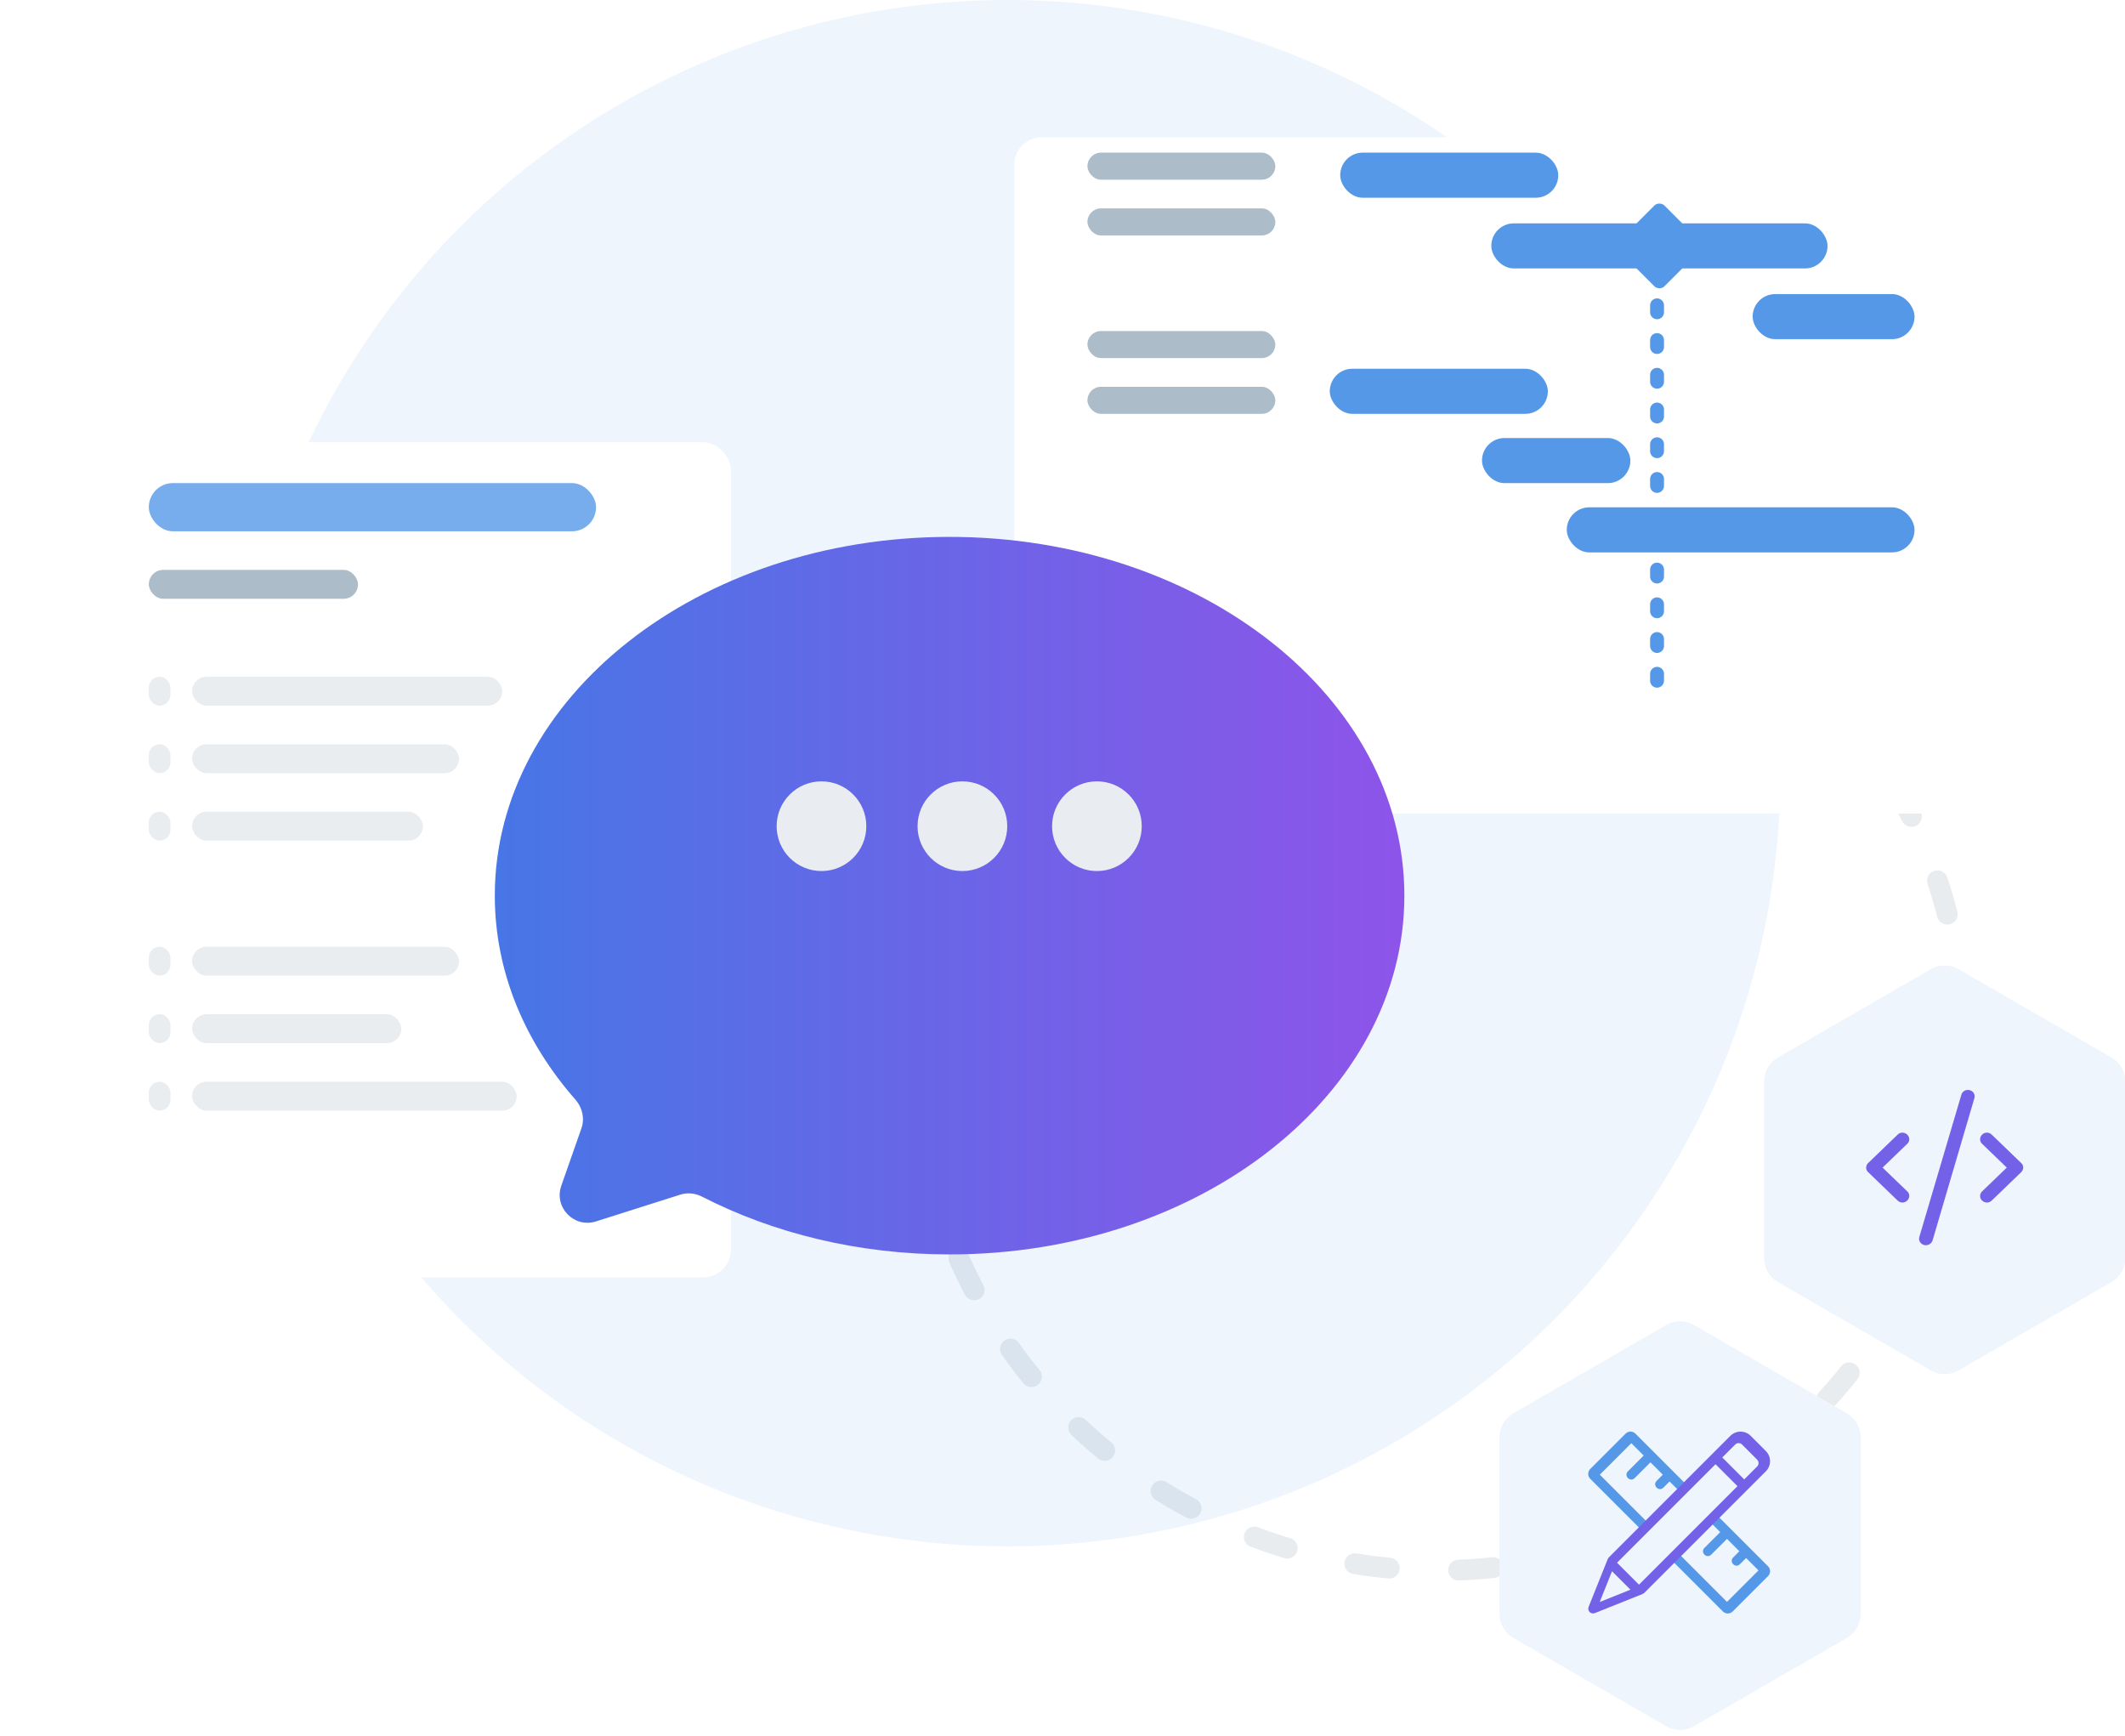 <svg width="306" height="250" viewBox="0 0 306 250" fill="none" xmlns="http://www.w3.org/2000/svg">
<g clip-path="url(#clip0_559_25425)">
<circle cx="207.188" cy="150.497" r="75.612" transform="rotate(-86.451 207.188 150.497)" stroke="#E9ECEE" stroke-width="3" stroke-linecap="round" stroke-linejoin="round" stroke-dasharray="5 10"/>
<circle opacity="0.1" cx="145.043" cy="111.317" r="111.317" fill="#5598E7"/>
<path d="M239.931 190.772C241.169 190.058 242.694 190.058 243.931 190.772L265.942 203.48C267.18 204.195 267.942 205.515 267.942 206.944V232.36C267.942 233.789 267.18 235.11 265.942 235.824L243.931 248.532C242.694 249.247 241.169 249.247 239.931 248.532L217.92 235.824C216.683 235.11 215.92 233.789 215.92 232.36V206.944C215.92 205.515 216.683 204.195 217.92 203.48L239.931 190.772Z" fill="#EEF5FD"/>
<path fill-rule="evenodd" clip-rule="evenodd" d="M228.997 211.496C228.606 211.887 228.606 212.52 228.997 212.91L248.095 232.009C248.485 232.399 249.119 232.399 249.509 232.009L254.599 226.919C254.989 226.528 254.989 225.895 254.599 225.505L235.501 206.407C235.11 206.016 234.477 206.016 234.086 206.407L228.997 211.496ZM248.687 230.632L253.224 226.095L251.442 224.314L250.552 225.205C249.902 225.854 248.928 224.88 249.578 224.231L250.468 223.34L248.687 221.559L246.419 223.827C245.769 224.477 244.795 223.502 245.444 222.853L247.713 220.584L246.62 219.492L241.513 214.384L240.42 213.292L239.53 214.183C238.88 214.832 237.906 213.858 238.556 213.208L239.446 212.318L237.665 210.537L235.396 212.805C234.747 213.454 233.773 212.48 234.422 211.831L236.691 209.562L234.909 207.781L230.373 212.318L248.687 230.632Z" fill="#5598E7"/>
<path d="M236.775 229.339L241.11 225.004L242.084 224.03L246.621 219.493L247.595 218.519L254.282 211.832C255.09 211.024 255.09 209.715 254.281 208.909L252.097 206.724C251.291 205.916 249.982 205.916 249.174 206.724L242.487 213.411L241.513 214.385L236.976 218.922L236.002 219.896L231.667 224.232L231.515 224.463L228.759 231.352C228.534 231.914 229.092 232.472 229.655 232.247L236.543 229.492L236.775 229.339Z" fill="#7362E8"/>
<path d="M250.194 213.971L236.013 228.152L232.854 224.993L247.035 210.812L250.194 213.971Z" fill="#EEF5FD"/>
<path d="M232.131 226.219L234.787 228.875L230.36 230.645L232.131 226.219Z" fill="#EEF5FD"/>
<path d="M251.168 212.997L248.009 209.837L249.874 207.973C250.143 207.703 250.579 207.703 250.847 207.972L253.033 210.158C253.302 210.427 253.302 210.862 253.033 211.132L251.168 212.997Z" fill="#EEF5FD"/>
<path d="M278.035 139.541C279.272 138.826 280.797 138.826 282.035 139.541L304.045 152.249C305.283 152.963 306.045 154.284 306.045 155.713V181.129C306.045 182.558 305.283 183.878 304.045 184.593L282.035 197.301C280.797 198.015 279.272 198.015 278.035 197.301L256.024 184.593C254.786 183.878 254.024 182.558 254.024 181.129V155.713C254.024 154.284 254.786 152.963 256.024 152.249L278.035 139.541Z" fill="#EEF5FD"/>
<path d="M286.808 163.356C286.414 162.976 285.789 162.976 285.428 163.356C285.034 163.736 285.034 164.337 285.428 164.686L288.977 168.105L285.428 171.524C285.034 171.904 285.034 172.505 285.428 172.853C285.625 173.043 285.888 173.138 286.118 173.138C286.348 173.138 286.611 173.043 286.808 172.853L291.047 168.769C291.441 168.39 291.441 167.788 291.047 167.44L286.808 163.356Z" fill="#7362E8"/>
<path d="M283.649 156.96C283.123 156.802 282.564 157.119 282.433 157.625L276.387 178.077C276.223 178.584 276.552 179.122 277.077 179.249C277.176 179.28 277.242 179.28 277.34 179.28C277.767 179.28 278.162 178.995 278.293 178.584L284.306 158.132C284.47 157.625 284.174 157.087 283.649 156.96Z" fill="#7362E8"/>
<path d="M274.641 163.356C274.247 162.976 273.622 162.976 273.261 163.356L269.022 167.44C268.628 167.82 268.628 168.421 269.022 168.769L273.261 172.853C273.458 173.043 273.721 173.138 273.951 173.138C274.181 173.138 274.444 173.043 274.641 172.853C275.035 172.473 275.035 171.872 274.641 171.524L271.092 168.105L274.641 164.686C275.035 164.337 275.035 163.736 274.641 163.356Z" fill="#7362E8"/>
<g filter="url(#filter0_d_559_25425)">
<rect x="146.039" y="9.748" width="142.691" height="97.388" rx="4" fill="white"/>
</g>
<rect x="156.592" y="21.977" width="27.054" height="3.896" rx="1.948" fill="#ADBCC9"/>
<rect x="192.989" y="21.977" width="31.402" height="6.493" rx="3.246" fill="#5598E7"/>
<rect x="191.487" y="53.091" width="31.402" height="6.493" rx="3.246" fill="#5598E7"/>
<rect x="213.407" y="63.065" width="21.366" height="6.493" rx="3.246" fill="#5598E7"/>
<rect x="225.613" y="73.04" width="50.079" height="6.493" rx="3.246" fill="#5598E7"/>
<rect x="214.748" y="32.157" width="48.416" height="6.493" rx="3.246" fill="#5598E7"/>
<rect x="252.382" y="42.34" width="23.31" height="6.493" rx="3.246" fill="#5598E7"/>
<rect x="156.592" y="30.003" width="27.054" height="3.896" rx="1.948" fill="#ADBCC9"/>
<rect x="156.592" y="47.661" width="27.054" height="3.896" rx="1.948" fill="#ADBCC9"/>
<rect x="156.592" y="55.688" width="27.054" height="3.896" rx="1.948" fill="#ADBCC9"/>
<line x1="238.615" y1="43.961" x2="238.615" y2="69.99" stroke="#5598E7" stroke-width="2" stroke-linecap="round" stroke-linejoin="round" stroke-dasharray="1 4"/>
<line x1="238.615" y1="82.007" x2="238.615" y2="99.846" stroke="#5598E7" stroke-width="2" stroke-linecap="round" stroke-linejoin="round" stroke-dasharray="1 4"/>
<rect x="232.419" y="35.404" width="9.243" height="9.243" rx="1" transform="rotate(-45 232.419 35.404)" fill="#5598E7"/>
<g filter="url(#filter1_d_559_25425)">
<rect x="8" y="53.675" width="91.261" height="120.227" rx="4" fill="white"/>
</g>
<rect opacity="0.8" x="21.429" y="69.553" width="64.403" height="6.941" rx="3.47" fill="#5598E7"/>
<rect opacity="0.4" x="21.429" y="82.047" width="30.124" height="4.164" rx="2.082" fill="#335878"/>
<rect opacity="0.4" x="27.662" y="97.436" width="44.667" height="4.164" rx="2.082" fill="#C9D3DB"/>
<rect opacity="0.4" x="21.429" y="97.436" width="3.116" height="4.164" rx="1.558" fill="#C9D3DB"/>
<rect opacity="0.4" x="27.662" y="107.153" width="38.434" height="4.164" rx="2.082" fill="#C9D3DB"/>
<rect opacity="0.4" x="21.429" y="107.153" width="3.116" height="4.164" rx="1.558" fill="#C9D3DB"/>
<rect opacity="0.4" x="27.662" y="116.87" width="33.24" height="4.164" rx="2.082" fill="#C9D3DB"/>
<rect opacity="0.4" x="21.429" y="116.87" width="3.116" height="4.164" rx="1.558" fill="#C9D3DB"/>
<rect opacity="0.4" x="27.662" y="136.304" width="38.434" height="4.164" rx="2.082" fill="#C9D3DB"/>
<rect opacity="0.4" x="21.429" y="136.304" width="3.116" height="4.164" rx="1.558" fill="#C9D3DB"/>
<rect opacity="0.4" x="27.662" y="146.021" width="30.124" height="4.164" rx="2.082" fill="#C9D3DB"/>
<rect opacity="0.4" x="21.429" y="146.021" width="3.116" height="4.164" rx="1.558" fill="#C9D3DB"/>
<rect opacity="0.4" x="27.662" y="155.738" width="46.744" height="4.164" rx="2.082" fill="#C9D3DB"/>
<rect opacity="0.4" x="21.429" y="155.738" width="3.116" height="4.164" rx="1.558" fill="#C9D3DB"/>
<g filter="url(#filter2_d_559_25425)">
<path fill-rule="evenodd" clip-rule="evenodd" d="M136.741 170.605C172.909 170.605 202.23 147.479 202.23 118.952C202.23 90.424 172.909 67.299 136.741 67.299C100.573 67.299 71.252 90.424 71.252 118.952C71.252 129.865 75.544 139.988 82.868 148.328C83.864 149.462 84.219 151.038 83.72 152.462L80.826 160.72C79.735 163.833 82.668 166.853 85.811 165.856L97.951 162.003C98.989 161.673 100.114 161.787 101.083 162.284C111.344 167.547 123.59 170.605 136.741 170.605Z" fill="url(#paint0_linear_559_25425)"/>
</g>
<circle cx="157.955" cy="118.952" r="6.457" fill="#E9EDF1"/>
<circle cx="138.586" cy="118.952" r="6.457" fill="#E9EDF1"/>
<circle cx="118.293" cy="118.952" r="6.457" fill="#E9EDF1"/>
</g>
<defs>
<filter id="filter0_d_559_25425" x="126.039" y="-0.252" width="182.691" height="137.388" filterUnits="userSpaceOnUse" color-interpolation-filters="sRGB">
<feFlood flood-opacity="0" result="BackgroundImageFix"/>
<feColorMatrix in="SourceAlpha" type="matrix" values="0 0 0 0 0 0 0 0 0 0 0 0 0 0 0 0 0 0 127 0" result="hardAlpha"/>
<feOffset dy="10"/>
<feGaussianBlur stdDeviation="10"/>
<feColorMatrix type="matrix" values="0 0 0 0 0.122 0 0 0 0 0.237 0 0 0 0 0.338 0 0 0 0.12 0"/>
<feBlend mode="normal" in2="BackgroundImageFix" result="effect1_dropShadow_559_25425"/>
<feBlend mode="normal" in="SourceGraphic" in2="effect1_dropShadow_559_25425" result="shape"/>
</filter>
<filter id="filter1_d_559_25425" x="-6" y="43.675" width="131.261" height="160.227" filterUnits="userSpaceOnUse" color-interpolation-filters="sRGB">
<feFlood flood-opacity="0" result="BackgroundImageFix"/>
<feColorMatrix in="SourceAlpha" type="matrix" values="0 0 0 0 0 0 0 0 0 0 0 0 0 0 0 0 0 0 127 0" result="hardAlpha"/>
<feOffset dx="6" dy="10"/>
<feGaussianBlur stdDeviation="10"/>
<feColorMatrix type="matrix" values="0 0 0 0 0.122 0 0 0 0 0.237 0 0 0 0 0.338 0 0 0 0.12 0"/>
<feBlend mode="normal" in2="BackgroundImageFix" result="effect1_dropShadow_559_25425"/>
<feBlend mode="normal" in="SourceGraphic" in2="effect1_dropShadow_559_25425" result="shape"/>
</filter>
<filter id="filter2_d_559_25425" x="51.252" y="57.299" width="170.977" height="143.306" filterUnits="userSpaceOnUse" color-interpolation-filters="sRGB">
<feFlood flood-opacity="0" result="BackgroundImageFix"/>
<feColorMatrix in="SourceAlpha" type="matrix" values="0 0 0 0 0 0 0 0 0 0 0 0 0 0 0 0 0 0 127 0" result="hardAlpha"/>
<feOffset dy="10"/>
<feGaussianBlur stdDeviation="10"/>
<feColorMatrix type="matrix" values="0 0 0 0 0.122 0 0 0 0 0.237 0 0 0 0 0.338 0 0 0 0.26 0"/>
<feBlend mode="normal" in2="BackgroundImageFix" result="effect1_dropShadow_559_25425"/>
<feBlend mode="normal" in="SourceGraphic" in2="effect1_dropShadow_559_25425" result="shape"/>
</filter>
<linearGradient id="paint0_linear_559_25425" x1="71.252" y1="118.952" x2="202.23" y2="118.952" gradientUnits="userSpaceOnUse">
<stop stop-color="#4776E6"/>
<stop offset="1" stop-color="#8E54E9"/>
</linearGradient>
<clipPath id="clip0_559_25425">
<rect width="306" height="250" fill="white"/>
</clipPath>
</defs>
</svg>
